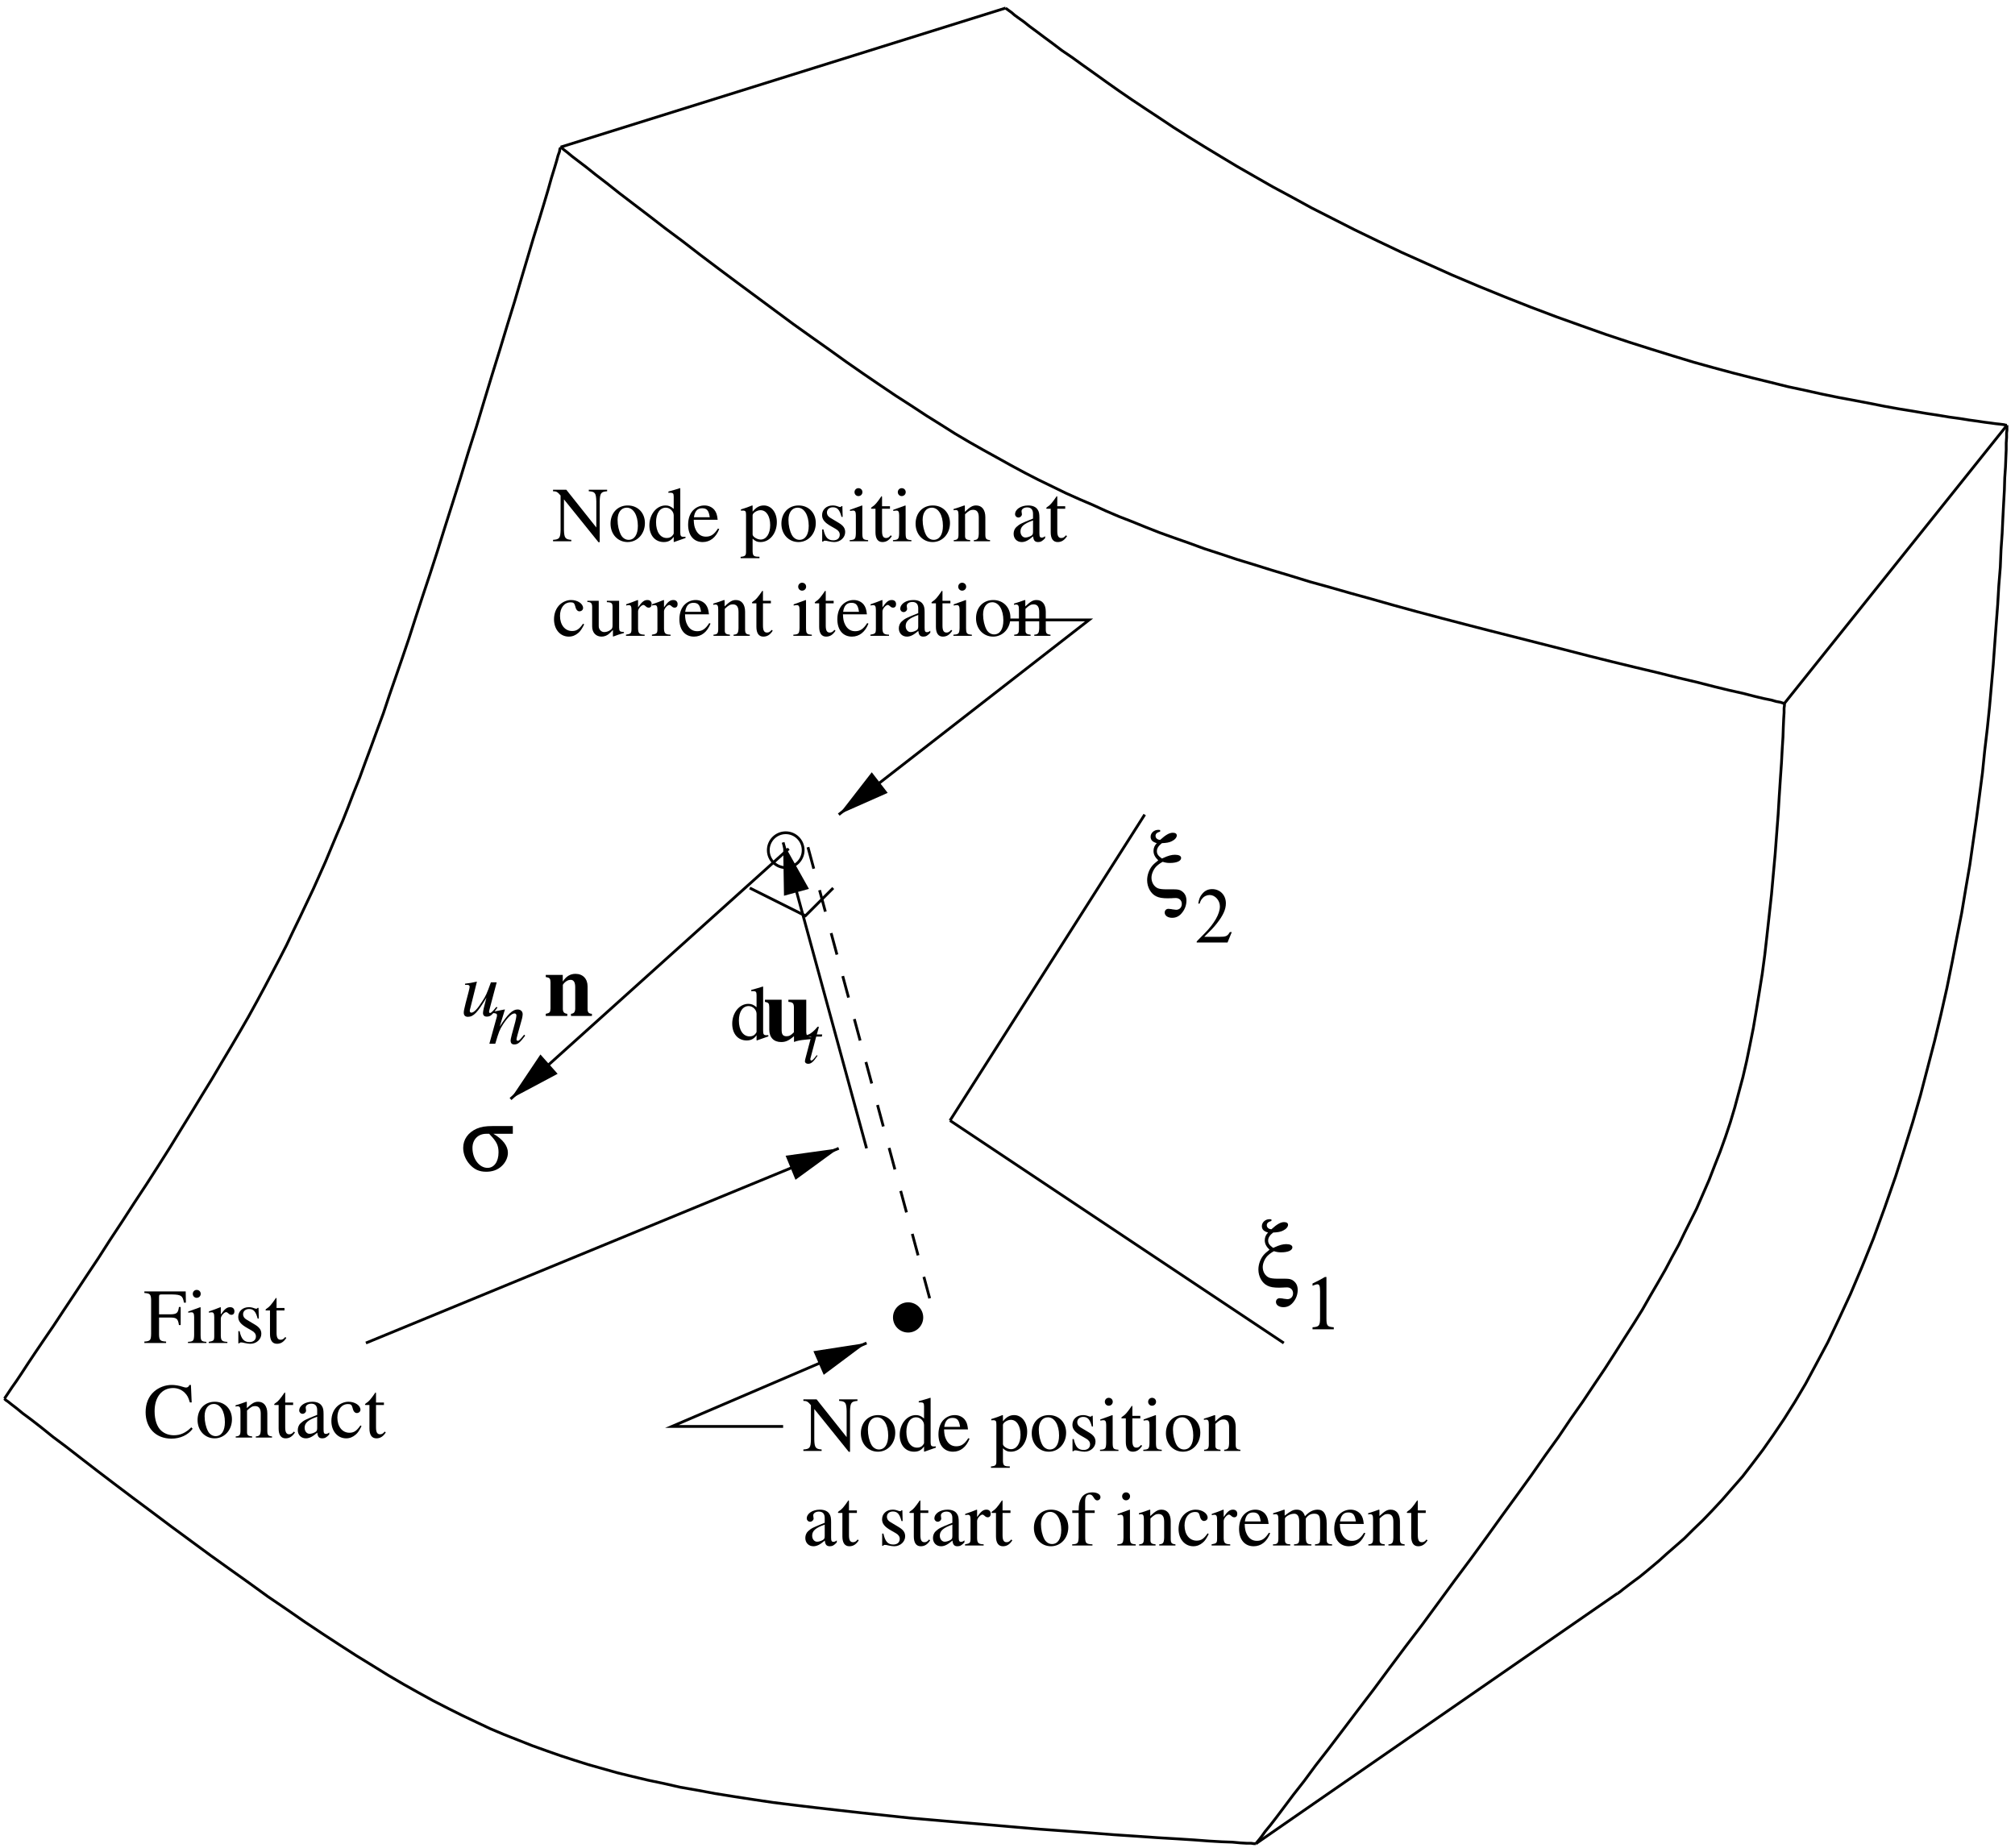 <?xml version="1.0" encoding="UTF-8" standalone="no"?>
<svg
   width="326pt"
   height="299pt"
   viewBox="0 0 326 299"
   version="1.2"
   id="svg436"
   sodipodi:docname="contact_coord.fig.svg"
   inkscape:version="1.2.2 (1:1.2.2+202212051552+b0a8486541)"
   xmlns:inkscape="http://www.inkscape.org/namespaces/inkscape"
   xmlns:sodipodi="http://sodipodi.sourceforge.net/DTD/sodipodi-0.dtd"
   xmlns:xlink="http://www.w3.org/1999/xlink"
   xmlns="http://www.w3.org/2000/svg"
   xmlns:svg="http://www.w3.org/2000/svg">
  <sodipodi:namedview
     id="namedview438"
     pagecolor="#ffffff"
     bordercolor="#000000"
     borderopacity="0.25"
     inkscape:showpageshadow="2"
     inkscape:pageopacity="0.0"
     inkscape:pagecheckerboard="0"
     inkscape:deskcolor="#d1d1d1"
     inkscape:document-units="pt"
     showgrid="false"
     inkscape:zoom="0.59197324"
     inkscape:cx="218.75989"
     inkscape:cy="200.17797"
     inkscape:window-width="1920"
     inkscape:window-height="1136"
     inkscape:window-x="0"
     inkscape:window-y="27"
     inkscape:window-maximized="1"
     inkscape:current-layer="svg436" />
  <defs
     id="defs133">
    <g
       id="g101">
      <symbol
         overflow="visible"
         id="glyph0-0">
        <path
           style="stroke:none;"
           d=""
           id="path2" />
      </symbol>
      <symbol
         overflow="visible"
         id="glyph0-1">
        <path
           style="stroke:none;"
           d="M 8.906 -8.344 L 5.938 -8.344 L 5.938 -8.094 C 6.953 -8.031 7.109 -7.828 7.156 -6.484 L 7.156 -2.234 L 2.297 -8.344 L 0.156 -8.344 L 0.156 -8.094 C 0.688 -8.094 0.875 -8 1.375 -7.406 L 1.375 -1.844 C 1.344 -0.516 1.188 -0.297 0.156 -0.234 L 0.156 0 L 3.109 0 L 3.109 -0.234 C 2.141 -0.297 1.953 -0.547 1.922 -1.844 L 1.922 -6.781 L 7.5 0.141 L 7.703 0.141 L 7.703 -6.484 C 7.75 -7.797 7.906 -8.016 8.906 -8.094 Z M 8.906 -8.344 "
           id="path5" />
      </symbol>
      <symbol
         overflow="visible"
         id="glyph0-2">
        <path
           style="stroke:none;"
           d="M 3.141 -5.797 C 1.5 -5.797 0.359 -4.578 0.359 -2.844 C 0.359 -1.141 1.531 0.125 3.125 0.125 C 4.703 0.125 5.922 -1.203 5.922 -2.953 C 5.922 -4.609 4.766 -5.797 3.141 -5.797 Z M 2.984 -5.438 C 4.047 -5.438 4.781 -4.234 4.781 -2.5 C 4.781 -1.078 4.219 -0.234 3.281 -0.234 C 2.781 -0.234 2.312 -0.531 2.047 -1.031 C 1.703 -1.688 1.5 -2.562 1.5 -3.469 C 1.5 -4.656 2.078 -5.438 2.984 -5.438 Z M 2.984 -5.438 "
           id="path8" />
      </symbol>
      <symbol
         overflow="visible"
         id="glyph0-3">
        <path
           style="stroke:none;"
           d="M 6.188 -0.734 C 6.016 -0.719 5.938 -0.719 5.891 -0.719 C 5.453 -0.719 5.344 -0.859 5.344 -1.438 L 5.344 -8.578 L 5.281 -8.594 C 4.688 -8.406 4.25 -8.266 3.422 -8.047 L 3.422 -7.844 C 3.531 -7.859 3.594 -7.859 3.703 -7.859 C 4.172 -7.859 4.281 -7.734 4.281 -7.219 L 4.281 -5.25 C 3.797 -5.656 3.469 -5.797 2.953 -5.797 C 1.516 -5.797 0.344 -4.375 0.344 -2.578 C 0.344 -0.969 1.266 0.125 2.672 0.125 C 3.375 0.125 3.859 -0.125 4.281 -0.719 L 4.281 0.094 L 4.328 0.125 L 6.188 -0.531 Z M 4.281 -1.281 C 4.281 -1.203 4.188 -1.047 4.062 -0.906 C 3.859 -0.656 3.531 -0.531 3.156 -0.531 C 2.109 -0.531 1.422 -1.531 1.422 -3.094 C 1.422 -4.516 2.047 -5.438 3 -5.438 C 3.672 -5.438 4.281 -4.844 4.281 -4.188 Z M 4.281 -1.281 "
           id="path11" />
      </symbol>
      <symbol
         overflow="visible"
         id="glyph0-4">
        <path
           style="stroke:none;"
           d="M 5.141 -2.062 C 4.531 -1.109 4 -0.75 3.188 -0.75 C 2.469 -0.75 1.922 -1.109 1.562 -1.828 C 1.328 -2.297 1.25 -2.703 1.219 -3.484 L 5.094 -3.484 C 5 -4.312 4.875 -4.672 4.562 -5.078 C 4.188 -5.531 3.609 -5.797 2.953 -5.797 C 2.312 -5.797 1.719 -5.562 1.25 -5.141 C 0.656 -4.625 0.312 -3.734 0.312 -2.688 C 0.312 -0.953 1.219 0.125 2.672 0.125 C 3.859 0.125 4.812 -0.609 5.344 -1.984 Z M 1.25 -3.891 C 1.391 -4.875 1.812 -5.344 2.578 -5.344 C 3.344 -5.344 3.656 -4.984 3.812 -3.891 Z M 1.25 -3.891 "
           id="path14" />
      </symbol>
      <symbol
         overflow="visible"
         id="glyph0-5">
        <path
           style="stroke:none;"
           d=""
           id="path17" />
      </symbol>
      <symbol
         overflow="visible"
         id="glyph0-6">
        <path
           style="stroke:none;"
           d="M 0.062 2.734 L 3.109 2.734 L 3.109 2.5 C 2.172 2.5 2.016 2.375 2 1.562 L 2 -0.422 C 2.453 0 2.75 0.125 3.281 0.125 C 4.766 0.125 5.922 -1.281 5.922 -3.109 C 5.922 -4.672 5.031 -5.797 3.812 -5.797 C 3.109 -5.797 2.562 -5.484 2 -4.797 L 2 -5.766 L 1.922 -5.797 C 1.25 -5.531 0.812 -5.359 0.109 -5.156 L 0.109 -4.953 C 0.234 -4.969 0.297 -4.969 0.422 -4.969 C 0.859 -4.969 0.938 -4.844 0.938 -4.25 L 0.938 1.656 C 0.938 2.312 0.812 2.438 0.062 2.516 Z M 2 -4.203 C 2 -4.578 2.703 -5.031 3.281 -5.031 C 4.219 -5.031 4.844 -4.078 4.844 -2.609 C 4.844 -1.219 4.219 -0.281 3.312 -0.281 C 2.719 -0.281 2 -0.734 2 -1.109 Z M 2 -4.203 "
           id="path20" />
      </symbol>
      <symbol
         overflow="visible"
         id="glyph0-7">
        <path
           style="stroke:none;"
           d="M 3.969 -3.953 L 3.922 -5.688 L 3.781 -5.688 C 3.719 -5.578 3.656 -5.547 3.578 -5.547 C 3.5 -5.547 3.375 -5.562 3.234 -5.625 C 2.953 -5.734 2.656 -5.797 2.359 -5.797 C 1.359 -5.797 0.641 -5.141 0.641 -4.234 C 0.641 -3.531 1.047 -3.016 2.109 -2.422 L 2.844 -2 C 3.281 -1.75 3.5 -1.453 3.5 -1.062 C 3.5 -0.5 3.094 -0.156 2.453 -0.156 C 1.594 -0.156 1.141 -0.625 0.859 -1.922 L 0.656 -1.922 L 0.656 0.047 L 0.812 0.047 C 0.906 -0.078 0.953 -0.094 1.109 -0.094 C 1.25 -0.094 1.391 -0.078 1.688 0 C 2.031 0.078 2.359 0.125 2.609 0.125 C 3.594 0.125 4.375 -0.609 4.375 -1.484 C 4.375 -2.109 4.078 -2.531 3.328 -2.984 L 1.969 -3.797 C 1.609 -4 1.422 -4.312 1.422 -4.641 C 1.422 -5.156 1.812 -5.5 2.391 -5.5 C 3.109 -5.5 3.484 -5.094 3.781 -3.953 Z M 3.969 -3.953 "
           id="path23" />
      </symbol>
      <symbol
         overflow="visible"
         id="glyph0-8">
        <path
           style="stroke:none;"
           d="M 0.203 0 L 3.188 0 L 3.188 -0.188 C 2.359 -0.25 2.266 -0.359 2.25 -1.281 L 2.25 -5.75 L 2.203 -5.797 L 0.25 -5.094 L 0.25 -4.906 L 0.359 -4.922 C 0.5 -4.953 0.656 -4.969 0.781 -4.969 C 1.078 -4.969 1.203 -4.766 1.203 -4.203 L 1.203 -1.281 C 1.172 -0.359 1.062 -0.234 0.203 -0.188 Z M 1.609 -8.594 C 1.266 -8.594 0.984 -8.312 0.984 -7.953 C 0.984 -7.594 1.266 -7.312 1.609 -7.312 C 1.984 -7.312 2.266 -7.594 2.266 -7.953 C 2.266 -8.328 1.984 -8.594 1.609 -8.594 Z M 1.609 -8.594 "
           id="path26" />
      </symbol>
      <symbol
         overflow="visible"
         id="glyph0-9">
        <path
           style="stroke:none;"
           d="M 3.219 -5.672 L 1.938 -5.672 L 1.938 -7.125 C 1.938 -7.25 1.922 -7.297 1.844 -7.297 C 1.125 -6.234 0.75 -5.812 0.375 -5.594 C 0.234 -5.5 0.156 -5.422 0.156 -5.359 C 0.156 -5.312 0.172 -5.297 0.219 -5.266 L 0.875 -5.266 L 0.875 -1.469 C 0.875 -0.422 1.266 0.125 2 0.125 C 2.625 0.125 3.094 -0.172 3.516 -0.828 L 3.344 -0.969 C 3.078 -0.641 2.875 -0.531 2.594 -0.531 C 2.125 -0.531 1.938 -0.875 1.938 -1.656 L 1.938 -5.266 L 3.219 -5.266 Z M 3.219 -5.672 "
           id="path29" />
      </symbol>
      <symbol
         overflow="visible"
         id="glyph0-10">
        <path
           style="stroke:none;"
           d="M 0.234 0 L 2.891 0 L 2.891 -0.188 C 2.266 -0.234 2.062 -0.391 2.062 -0.844 L 2.062 -4.375 C 2.672 -4.953 2.953 -5.094 3.359 -5.094 C 3.984 -5.094 4.281 -4.703 4.281 -3.875 L 4.281 -1.25 C 4.25 -0.422 4.109 -0.234 3.484 -0.188 L 3.484 0 L 6.109 0 L 6.109 -0.188 C 5.484 -0.25 5.359 -0.406 5.344 -1.016 L 5.344 -3.906 C 5.344 -5.094 4.781 -5.797 3.859 -5.797 C 3.281 -5.797 2.891 -5.578 2.031 -4.766 L 2.031 -5.766 L 1.938 -5.797 C 1.281 -5.547 0.859 -5.422 0.203 -5.219 L 0.203 -5.016 C 0.297 -5.047 0.406 -5.062 0.547 -5.062 C 0.891 -5.062 1 -4.875 1 -4.25 L 1 -1.141 C 1 -0.391 0.859 -0.234 0.234 -0.188 Z M 0.234 0 "
           id="path32" />
      </symbol>
      <symbol
         overflow="visible"
         id="glyph0-11">
        <path
           style="stroke:none;"
           d="M 5.562 -0.828 C 5.359 -0.656 5.203 -0.594 5.016 -0.594 C 4.719 -0.594 4.641 -0.766 4.641 -1.328 L 4.641 -3.781 C 4.641 -4.438 4.578 -4.797 4.375 -5.094 C 4.109 -5.547 3.562 -5.797 2.828 -5.797 C 1.641 -5.797 0.703 -5.172 0.703 -4.375 C 0.703 -4.094 0.938 -3.844 1.25 -3.844 C 1.547 -3.844 1.812 -4.094 1.812 -4.375 C 1.812 -4.422 1.797 -4.484 1.781 -4.578 C 1.766 -4.688 1.75 -4.781 1.75 -4.875 C 1.75 -5.219 2.156 -5.484 2.656 -5.484 C 3.281 -5.484 3.609 -5.125 3.609 -4.453 L 3.609 -3.672 C 1.688 -2.906 1.453 -2.797 0.922 -2.312 C 0.641 -2.062 0.469 -1.641 0.469 -1.219 C 0.469 -0.422 1.016 0.125 1.781 0.125 C 2.344 0.125 2.859 -0.141 3.625 -0.797 C 3.688 -0.125 3.922 0.125 4.438 0.125 C 4.859 0.125 5.125 -0.031 5.562 -0.5 Z M 3.609 -1.547 C 3.609 -1.172 3.547 -1.031 3.281 -0.875 C 2.969 -0.703 2.625 -0.609 2.375 -0.609 C 1.922 -0.609 1.578 -1.031 1.578 -1.578 L 1.578 -1.625 C 1.594 -2.375 2.141 -2.859 3.609 -3.375 Z M 3.609 -1.547 "
           id="path35" />
      </symbol>
      <symbol
         overflow="visible"
         id="glyph0-12">
        <path
           style="stroke:none;"
           d="M 5.016 -1.969 C 4.406 -1.078 3.953 -0.781 3.234 -0.781 C 2.078 -0.781 1.281 -1.781 1.281 -3.234 C 1.281 -4.547 1.984 -5.422 3 -5.422 C 3.453 -5.422 3.609 -5.297 3.734 -4.828 L 3.812 -4.547 C 3.922 -4.188 4.141 -3.969 4.422 -3.969 C 4.75 -3.969 5.016 -4.203 5.016 -4.5 C 5.016 -5.203 4.125 -5.797 3.078 -5.797 C 2.453 -5.797 1.812 -5.547 1.297 -5.094 C 0.672 -4.531 0.312 -3.672 0.312 -2.672 C 0.312 -1.047 1.312 0.125 2.703 0.125 C 3.281 0.125 3.781 -0.078 4.234 -0.469 C 4.578 -0.75 4.812 -1.109 5.188 -1.844 Z M 5.016 -1.969 "
           id="path38" />
      </symbol>
      <symbol
         overflow="visible"
         id="glyph0-13">
        <path
           style="stroke:none;"
           d="M 6.031 -0.625 L 5.969 -0.625 C 5.359 -0.656 5.266 -0.75 5.25 -1.344 L 5.25 -5.672 L 3.266 -5.672 L 3.266 -5.453 C 4.047 -5.422 4.188 -5.297 4.188 -4.656 L 4.188 -1.703 C 4.188 -1.344 4.125 -1.172 3.953 -1.031 C 3.609 -0.75 3.219 -0.609 2.844 -0.609 C 2.359 -0.609 1.953 -1.031 1.953 -1.562 L 1.953 -5.672 L 0.109 -5.672 L 0.109 -5.484 C 0.703 -5.469 0.875 -5.297 0.891 -4.688 L 0.891 -1.516 C 0.891 -0.516 1.5 0.125 2.422 0.125 C 2.891 0.125 3.375 -0.078 3.719 -0.422 L 4.25 -0.953 L 4.25 0.094 L 4.312 0.109 C 4.938 -0.141 5.391 -0.281 6.031 -0.453 Z M 6.031 -0.625 "
           id="path41" />
      </symbol>
      <symbol
         overflow="visible"
         id="glyph0-14">
        <path
           style="stroke:none;"
           d="M 0.062 0 L 3.078 0 L 3.078 -0.188 C 2.234 -0.219 2.047 -0.391 2.016 -1.141 L 2.016 -3.969 C 2.016 -4.375 2.547 -5 2.891 -5 C 2.969 -5 3.078 -4.938 3.219 -4.812 C 3.406 -4.625 3.562 -4.562 3.734 -4.562 C 4.031 -4.562 4.219 -4.766 4.219 -5.125 C 4.219 -5.547 3.953 -5.797 3.531 -5.797 C 3 -5.797 2.641 -5.516 2.016 -4.609 L 2.016 -5.766 L 1.953 -5.797 C 1.25 -5.516 0.797 -5.344 0.094 -5.109 L 0.094 -4.906 C 0.266 -4.953 0.375 -4.969 0.531 -4.969 C 0.844 -4.969 0.953 -4.766 0.953 -4.203 L 0.953 -1.062 C 0.938 -0.406 0.859 -0.328 0.062 -0.188 Z M 0.062 0 "
           id="path44" />
      </symbol>
      <symbol
         overflow="visible"
         id="glyph0-15">
        <path
           style="stroke:none;"
           d="M 3.891 -5.672 L 2.344 -5.672 L 2.344 -7.125 C 2.344 -7.875 2.578 -8.25 3.062 -8.25 C 3.344 -8.25 3.5 -8.125 3.734 -7.75 C 3.922 -7.438 4.078 -7.297 4.297 -7.297 C 4.594 -7.297 4.828 -7.531 4.828 -7.828 C 4.828 -8.281 4.266 -8.594 3.516 -8.594 C 2.719 -8.594 2.062 -8.266 1.734 -7.688 C 1.406 -7.125 1.312 -6.672 1.297 -5.672 L 0.266 -5.672 L 0.266 -5.266 L 1.297 -5.266 L 1.297 -1.312 C 1.266 -0.359 1.141 -0.234 0.25 -0.188 L 0.25 0 L 3.531 0 L 3.531 -0.188 C 2.5 -0.234 2.359 -0.359 2.359 -1.312 L 2.359 -5.266 L 3.891 -5.266 Z M 3.891 -5.672 "
           id="path47" />
      </symbol>
      <symbol
         overflow="visible"
         id="glyph0-16">
        <path
           style="stroke:none;"
           d="M 0.203 0 L 3 0 L 3 -0.188 C 2.359 -0.203 2.156 -0.344 2.141 -0.844 L 2.141 -4.391 C 2.141 -4.422 2.234 -4.547 2.328 -4.641 C 2.641 -4.922 3.188 -5.141 3.625 -5.141 C 4.188 -5.141 4.453 -4.703 4.453 -3.812 L 4.453 -1.078 C 4.438 -0.359 4.312 -0.234 3.609 -0.188 L 3.609 0 L 6.422 0 L 6.422 -0.188 C 5.719 -0.188 5.547 -0.391 5.516 -1.203 L 5.516 -4.375 C 5.891 -4.906 6.297 -5.141 6.891 -5.141 C 7.609 -5.141 7.828 -4.797 7.828 -3.75 L 7.828 -1.094 C 7.812 -0.359 7.734 -0.266 7 -0.188 L 7 0 L 9.766 0 L 9.766 -0.188 L 9.438 -0.219 C 9.031 -0.281 8.891 -0.469 8.891 -0.953 L 8.891 -3.547 C 8.891 -5.031 8.406 -5.797 7.438 -5.797 C 6.703 -5.797 6.062 -5.469 5.375 -4.734 C 5.156 -5.453 4.719 -5.797 4.047 -5.797 C 3.469 -5.797 3.141 -5.625 2.094 -4.828 L 2.094 -5.766 L 2 -5.797 C 1.328 -5.547 0.906 -5.422 0.234 -5.219 L 0.234 -5.016 C 0.391 -5.047 0.5 -5.062 0.641 -5.062 C 0.969 -5.062 1.078 -4.859 1.078 -4.25 L 1.078 -1.078 C 1.062 -0.359 0.891 -0.188 0.203 -0.188 Z M 0.203 0 "
           id="path50" />
      </symbol>
      <symbol
         overflow="visible"
         id="glyph0-17">
        <path
           style="stroke:none;"
           d="M 6.031 -2.906 L 6.031 -5.828 L 5.75 -5.828 C 5.609 -4.844 5.391 -4.656 4.359 -4.641 L 2.531 -4.641 L 2.531 -7.438 C 2.547 -7.812 2.578 -7.844 2.938 -7.859 L 4.641 -7.859 C 6.109 -7.828 6.359 -7.656 6.562 -6.531 L 6.875 -6.531 L 6.844 -8.344 L 0.156 -8.344 L 0.156 -8.094 C 1.078 -8.031 1.219 -7.875 1.25 -6.969 L 1.25 -1.516 C 1.234 -0.438 1.109 -0.297 0.156 -0.234 L 0.156 0 L 3.672 0 L 3.672 -0.234 C 2.719 -0.281 2.547 -0.453 2.531 -1.375 L 2.531 -4.125 L 4.359 -4.125 C 5.391 -4.109 5.594 -3.922 5.75 -2.906 Z M 6.031 -2.906 "
           id="path53" />
      </symbol>
      <symbol
         overflow="visible"
         id="glyph0-18">
        <path
           style="stroke:none;"
           d="M 7.812 -5.688 L 7.688 -8.516 L 7.438 -8.516 C 7.359 -8.25 7.156 -8.094 6.906 -8.094 C 6.781 -8.094 6.594 -8.141 6.406 -8.203 C 5.797 -8.406 5.156 -8.516 4.578 -8.516 C 3.531 -8.516 2.5 -8.125 1.719 -7.438 C 0.828 -6.656 0.359 -5.484 0.359 -4.109 C 0.359 -1.531 2.031 0.172 4.531 0.172 C 5.953 0.172 7.219 -0.406 7.969 -1.422 L 7.75 -1.656 C 6.828 -0.75 5.984 -0.375 4.938 -0.375 C 4.141 -0.375 3.438 -0.625 2.891 -1.109 C 2.203 -1.719 1.812 -2.859 1.812 -4.266 C 1.812 -6.547 2.984 -8.016 4.812 -8.016 C 5.531 -8.016 6.188 -7.75 6.688 -7.25 C 7.094 -6.844 7.281 -6.5 7.516 -5.688 Z M 7.812 -5.688 "
           id="path56" />
      </symbol>
      <symbol
         overflow="visible"
         id="glyph1-0">
        <path
           style="stroke:none;"
           d=""
           id="path59" />
      </symbol>
      <symbol
         overflow="visible"
         id="glyph1-1">
        <path
           style="stroke:none;"
           d="M 2.5 -11 L 2.5 -10.75 C 1.984 -10.609 1.75 -10.391 1.75 -10.062 C 1.75 -9.703 2.047 -9.422 2.5 -9.406 C 3.406 -10.234 4 -10.562 4.547 -10.562 C 4.953 -10.562 5.188 -10.406 5.188 -10.125 C 5.188 -9.797 4.891 -9.438 4.375 -9.188 C 3.984 -8.984 3.5 -8.906 2.781 -8.875 C 2.25 -8.469 1.969 -8.031 1.969 -7.594 C 1.969 -7.125 2.172 -6.828 2.781 -6.391 L 3 -6.484 C 3.781 -6.844 4.344 -7 4.891 -7 C 5.516 -7 5.891 -6.812 5.891 -6.484 C 5.891 -6 5.203 -5.672 4.062 -5.672 C 3.609 -5.672 3.312 -5.734 2.906 -5.859 C 2.422 -5.594 2.125 -5.359 1.828 -5.062 C 1.391 -4.578 1.094 -3.875 1.094 -3.281 C 1.094 -2.531 1.5 -1.844 2.125 -1.578 C 2.391 -1.469 2.859 -1.406 3.5 -1.406 L 4.734 -1.406 C 5.406 -1.406 5.719 -1.328 6.047 -1.078 C 6.531 -0.719 6.75 -0.234 6.75 0.422 C 6.75 1.078 6.531 1.75 6.109 2.297 C 5.641 2.922 5.109 3.203 4.438 3.203 C 3.75 3.203 3.234 2.859 3.234 2.359 C 3.234 2 3.484 1.75 3.844 1.75 C 3.969 1.75 4.141 1.781 4.312 1.797 L 4.438 1.828 C 4.766 1.875 5 1.906 5.078 1.906 C 5.625 1.906 6 1.516 6 0.953 C 6 0.391 5.594 0 5.031 0 L 4.531 0.016 L 4.375 0.031 L 4.219 0.031 C 4.078 0.047 3.906 0.047 3.75 0.047 C 2.859 0.047 2.312 -0.047 1.844 -0.281 C 0.984 -0.703 0.391 -1.75 0.391 -2.891 C 0.391 -3.719 0.703 -4.594 1.219 -5.219 C 1.453 -5.5 1.719 -5.719 2.188 -6.094 C 1.656 -6.609 1.422 -7.078 1.422 -7.625 C 1.422 -8.109 1.609 -8.531 1.953 -8.875 C 1.25 -9.078 0.953 -9.391 0.953 -9.922 C 0.953 -10.516 1.516 -11.031 2.156 -11.031 C 2.234 -11.031 2.344 -11.031 2.5 -11 Z M 2.5 -11 "
           id="path62" />
      </symbol>
      <symbol
         overflow="visible"
         id="glyph1-2">
        <path
           style="stroke:none;"
           d="M 8.469 -5.953 L 5.328 -5.953 C 6.859 -5.062 7.672 -3.984 7.672 -2.875 C 7.672 -2.109 7.297 -1.297 6.641 -0.703 C 5.984 -0.094 5.141 0.188 4.156 0.188 C 3.031 0.188 2.203 -0.188 1.453 -1.047 C 0.797 -1.797 0.438 -2.734 0.438 -3.672 C 0.438 -5.031 1.219 -6.156 2.625 -6.781 C 3.281 -7.078 4.062 -7.203 5.203 -7.203 L 8.469 -7.203 Z M 4.641 -5.953 L 4.188 -5.953 C 2.844 -5.953 1.938 -5.031 1.938 -3.656 C 1.938 -1.891 3.047 -0.438 4.375 -0.438 C 5.438 -0.438 6.156 -1.438 6.156 -2.938 C 6.156 -4.062 5.844 -4.688 4.797 -5.781 Z M 4.641 -5.953 "
           id="path65" />
      </symbol>
      <symbol
         overflow="visible"
         id="glyph2-0">
        <path
           style="stroke:none;"
           d=""
           id="path68" />
      </symbol>
      <symbol
         overflow="visible"
         id="glyph2-1">
        <path
           style="stroke:none;"
           d="M 0.312 0 L 0.312 -0.172 C 0.484 -0.344 0.578 -0.453 0.609 -0.484 L 1.562 -1.453 C 3.156 -3.062 4.062 -4.641 4.062 -5.844 C 4.062 -6.828 3.281 -7.688 2.406 -7.688 C 1.953 -7.688 1.5 -7.484 1.203 -7.109 C 1.016 -6.906 0.922 -6.719 0.781 -6.297 L 0.562 -6.297 C 0.688 -7.062 0.844 -7.453 1.203 -7.875 C 1.625 -8.391 2.156 -8.641 2.812 -8.641 C 4.094 -8.641 5.031 -7.672 5.031 -6.344 C 5.031 -5.344 4.578 -4.375 3.562 -3.078 C 3.062 -2.438 2.562 -1.922 1.531 -0.922 L 3.953 -0.922 C 5.047 -0.922 5.281 -1.016 5.672 -1.688 L 5.984 -1.688 L 5.297 0 Z M 0.312 0 "
           id="path71" />
      </symbol>
      <symbol
         overflow="visible"
         id="glyph2-2">
        <path
           style="stroke:none;"
           d="M 4.906 -0.328 L 4.906 0 L 1.469 0 L 1.469 -0.328 C 2.516 -0.391 2.688 -0.578 2.688 -1.781 L 2.688 -6.094 L 2.672 -6.578 C 2.656 -7.062 2.531 -7.281 2.25 -7.281 C 2.109 -7.281 1.859 -7.203 1.469 -7.047 L 1.469 -7.406 C 2.547 -7.938 2.984 -8.156 3.484 -8.469 L 3.719 -8.469 L 3.719 -1.781 C 3.719 -0.562 3.859 -0.406 4.906 -0.328 Z M 4.906 -0.328 "
           id="path74" />
      </symbol>
      <symbol
         overflow="visible"
         id="glyph3-0">
        <path
           style="stroke:none;"
           d=""
           id="path77" />
      </symbol>
      <symbol
         overflow="visible"
         id="glyph3-1">
        <path
           style="stroke:none;"
           d="M 7.766 -0.344 C 7.234 -0.375 7.047 -0.594 7.062 -1.172 L 7.062 -4.781 C 7.062 -6.016 6.297 -6.812 5.109 -6.812 C 4.25 -6.812 3.594 -6.406 3.047 -5.562 L 3.047 -6.641 L 0.297 -6.641 L 0.297 -6.297 C 0.938 -6.188 1.047 -6.062 1.062 -5.453 L 1.062 -1.203 C 1.047 -0.594 0.938 -0.469 0.297 -0.344 L 0.297 0 L 3.781 0 L 3.781 -0.344 C 3.25 -0.406 3.062 -0.641 3.062 -1.172 L 3.062 -5.016 C 3.062 -5.062 3.172 -5.219 3.312 -5.359 C 3.625 -5.672 3.969 -5.844 4.312 -5.844 C 4.812 -5.844 5.062 -5.453 5.062 -4.656 L 5.062 -1.172 C 5.047 -0.625 4.859 -0.391 4.375 -0.344 L 4.375 0 L 7.766 0 Z M 7.766 -0.344 "
           id="path80" />
      </symbol>
      <symbol
         overflow="visible"
         id="glyph3-2">
        <path
           style="stroke:none;"
           d="M 7.734 -0.625 C 7.109 -0.641 6.938 -0.828 6.922 -1.453 L 6.922 -6.641 L 4.031 -6.641 L 4.031 -6.297 C 4.734 -6.25 4.906 -6.078 4.922 -5.453 L 4.922 -1.375 C 4.453 -0.891 4.156 -0.734 3.75 -0.734 C 3.156 -0.734 2.938 -1.016 2.938 -1.75 L 2.938 -6.641 L 0.234 -6.641 L 0.234 -6.297 C 0.828 -6.188 0.922 -6.047 0.938 -5.453 L 0.938 -1.812 C 0.938 -0.547 1.656 0.203 2.859 0.203 C 3.594 0.203 4.109 -0.031 4.938 -0.75 L 4.938 0.188 C 5.562 -0.031 5.906 -0.094 6.844 -0.188 L 7.734 -0.281 Z M 7.734 -0.625 "
           id="path83" />
      </symbol>
      <symbol
         overflow="visible"
         id="glyph4-0">
        <path
           style="stroke:none;"
           d=""
           id="path86" />
      </symbol>
      <symbol
         overflow="visible"
         id="glyph4-1">
        <path
           style="stroke:none;"
           d="M 5.812 -1.469 C 5.141 -0.641 4.969 -0.484 4.766 -0.484 C 4.672 -0.484 4.625 -0.547 4.625 -0.688 C 4.625 -0.766 4.625 -0.766 4.859 -1.672 L 5.859 -5.438 L 4.922 -5.438 C 4.25 -3.578 4.109 -3.266 3.531 -2.375 C 2.781 -1.172 2.172 -0.531 1.766 -0.531 C 1.594 -0.531 1.5 -0.656 1.5 -0.844 C 1.5 -0.875 1.5 -0.922 1.516 -0.953 L 2.656 -5.531 L 2.625 -5.547 C 1.891 -5.375 1.422 -5.297 0.734 -5.219 L 0.734 -5.031 C 1.234 -5.031 1.234 -5.031 1.359 -4.969 C 1.422 -4.938 1.484 -4.828 1.484 -4.734 C 1.484 -4.625 1.422 -4.312 1.312 -3.891 L 0.844 -2.109 C 0.609 -1.172 0.531 -0.781 0.531 -0.547 C 0.531 -0.094 0.75 0.141 1.203 0.141 C 2.094 0.141 2.766 -0.547 4.203 -2.969 C 3.828 -1.609 3.641 -0.766 3.641 -0.484 C 3.641 -0.094 3.859 0.109 4.25 0.109 C 4.844 0.109 5.109 -0.125 5.984 -1.359 Z M 5.812 -1.469 "
           id="path89" />
      </symbol>
      <symbol
         overflow="visible"
         id="glyph4-2">
        <path
           style="stroke:none;"
           d="M 5.797 -1.469 C 5.109 -0.609 4.969 -0.484 4.766 -0.484 C 4.641 -0.484 4.562 -0.562 4.562 -0.688 C 4.562 -0.781 4.609 -1.016 4.734 -1.469 L 5.453 -4.062 C 5.516 -4.328 5.562 -4.609 5.562 -4.781 C 5.562 -5.25 5.219 -5.547 4.734 -5.547 C 3.922 -5.547 3.141 -4.781 1.844 -2.781 L 2.688 -5.531 L 2.641 -5.547 C 1.984 -5.422 1.703 -5.359 0.609 -5.156 L 0.609 -4.969 C 1.25 -4.953 1.406 -4.875 1.406 -4.625 C 1.406 -4.547 1.391 -4.469 1.391 -4.406 L 0.172 0 L 1.125 0 C 1.719 -1.984 1.828 -2.266 2.375 -3.125 C 3.141 -4.281 3.781 -4.906 4.25 -4.906 C 4.438 -4.906 4.547 -4.766 4.547 -4.547 C 4.547 -4.391 4.469 -3.984 4.375 -3.594 L 3.812 -1.516 C 3.656 -0.859 3.609 -0.688 3.609 -0.562 C 3.609 -0.094 3.797 0.109 4.203 0.109 C 4.766 0.109 5.094 -0.141 5.969 -1.312 Z M 5.797 -1.469 "
           id="path92" />
      </symbol>
      <symbol
         overflow="visible"
         id="glyph5-0">
        <path
           style="stroke:none;"
           d=""
           id="path95" />
      </symbol>
      <symbol
         overflow="visible"
         id="glyph5-1">
        <path
           style="stroke:none;"
           d="M 3.203 -4.625 L 2.328 -4.625 L 2.641 -5.734 C 2.641 -5.75 2.641 -5.781 2.641 -5.797 C 2.641 -5.859 2.625 -5.891 2.562 -5.891 C 2.5 -5.891 2.469 -5.891 2.391 -5.797 C 1.969 -5.266 1.312 -4.703 0.953 -4.609 C 0.688 -4.531 0.609 -4.453 0.609 -4.344 C 0.609 -4.328 0.609 -4.312 0.625 -4.281 L 1.422 -4.281 L 0.641 -1.312 C 0.625 -1.203 0.609 -1.172 0.578 -1.078 C 0.469 -0.719 0.406 -0.391 0.406 -0.281 C 0.406 -0.047 0.625 0.125 0.922 0.125 C 1.422 0.125 1.766 -0.188 2.453 -1.188 L 2.312 -1.266 C 1.781 -0.578 1.609 -0.406 1.438 -0.406 C 1.344 -0.406 1.281 -0.484 1.281 -0.625 C 1.281 -0.641 1.281 -0.641 1.281 -0.688 L 2.234 -4.281 L 3.141 -4.281 Z M 3.203 -4.625 "
           id="path98" />
      </symbol>
    </g>
    <clipPath
       id="clip1">
      <path
         d="M 120 129 L 147 129 L 147 193 L 120 193 Z M 120 129 "
         id="path103" />
    </clipPath>
    <clipPath
       id="clip2">
      <path
         d="M 0 0 L 0 299 L 326 299 L 326 0 Z M 128.141 134.922 L 124.719 135.879 L 127.059 144.641 L 126.941 137.262 L 130.539 143.68 Z M 128.141 134.922 "
         id="path106" />
    </clipPath>
    <clipPath
       id="clip3">
      <path
         d="M 76 130 L 134 130 L 134 185 L 76 185 Z M 76 130 "
         id="path109" />
    </clipPath>
    <clipPath
       id="clip4">
      <path
         d="M 0 0 L 0 299 L 326 299 L 326 0 Z M 80.68 177.039 L 83.078 179.738 L 89.859 173.68 L 83.32 177.16 L 87.461 170.98 Z M 80.68 177.039 "
         id="path112" />
    </clipPath>
    <clipPath
       id="clip5">
      <path
         d="M 129 93 L 183 93 L 183 139 L 129 139 Z M 129 93 "
         id="path115" />
    </clipPath>
    <clipPath
       id="clip6">
      <path
         d="M 0 0 L 0 299 L 326 299 L 326 0 Z M 133.84 130.898 L 136.059 133.719 L 143.262 128.199 L 136.48 131.199 L 141.039 125.32 Z M 133.84 130.898 "
         id="path118" />
    </clipPath>
    <clipPath
       id="clip7">
      <path
         d="M 102 210 L 147 210 L 147 238 L 102 238 Z M 102 210 "
         id="path121" />
    </clipPath>
    <clipPath
       id="clip8">
      <path
         d="M 0 0 L 0 299 L 326 299 L 326 0 Z M 141.699 218.559 L 140.262 215.262 L 131.922 218.801 L 139.301 217.66 L 133.359 222.098 Z M 141.699 218.559 "
         id="path124" />
    </clipPath>
    <clipPath
       id="clip9">
      <path
         d="M 52 179 L 143 179 L 143 224 L 52 224 Z M 52 179 "
         id="path127" />
    </clipPath>
    <clipPath
       id="clip10">
      <path
         d="M 0 0 L 0 299 L 326 299 L 326 0 Z M 137.199 187.121 L 135.82 183.762 L 127.422 187.18 L 134.801 186.16 L 128.801 190.539 Z M 137.199 187.121 "
         id="path130" />
    </clipPath>
  </defs>
  <g
     id="surface3502">
    <g
       style="fill:rgb(0%,0%,0%);fill-opacity:1;"
       id="g169">
      <use
         xlink:href="#glyph0-1"
         x="89.32"
         y="87.58"
         id="use135" />
      <use
         xlink:href="#glyph0-2"
         x="98.417"
         y="87.58"
         id="use137" />
      <use
         xlink:href="#glyph0-3"
         x="104.717"
         y="87.58"
         id="use139" />
      <use
         xlink:href="#glyph0-4"
         x="111.017"
         y="87.58"
         id="use141" />
      <use
         xlink:href="#glyph0-5"
         x="116.612"
         y="87.58"
         id="use143" />
      <use
         xlink:href="#glyph0-6"
         x="119.761"
         y="87.58"
         id="use145" />
      <use
         xlink:href="#glyph0-2"
         x="126.061"
         y="87.58"
         id="use147" />
      <use
         xlink:href="#glyph0-7"
         x="132.362"
         y="87.58"
         id="use149" />
      <use
         xlink:href="#glyph0-8"
         x="137.263"
         y="87.58"
         id="use151" />
      <use
         xlink:href="#glyph0-9"
         x="140.766"
         y="87.58"
         id="use153" />
      <use
         xlink:href="#glyph0-8"
         x="144.268"
         y="87.58"
         id="use155" />
      <use
         xlink:href="#glyph0-2"
         x="147.771"
         y="87.58"
         id="use157" />
      <use
         xlink:href="#glyph0-10"
         x="154.071"
         y="87.58"
         id="use159" />
      <use
         xlink:href="#glyph0-5"
         x="160.371"
         y="87.58"
         id="use161" />
      <use
         xlink:href="#glyph0-11"
         x="163.521"
         y="87.58"
         id="use163" />
      <use
         xlink:href="#glyph0-9"
         x="169.116"
         y="87.58"
         id="use165" />
      <use
         xlink:href="#glyph0-5"
         x="172.619"
         y="87.58"
         id="use167" />
    </g>
    <g
       style="fill:rgb(0%,0%,0%);fill-opacity:1;"
       id="g205">
      <use
         xlink:href="#glyph0-12"
         x="89.32"
         y="102.88"
         id="use171" />
      <use
         xlink:href="#glyph0-13"
         x="94.914"
         y="102.88"
         id="use173" />
      <use
         xlink:href="#glyph0-14"
         x="101.214"
         y="102.88"
         id="use175" />
      <use
         xlink:href="#glyph0-14"
         x="105.41"
         y="102.88"
         id="use177" />
      <use
         xlink:href="#glyph0-4"
         x="109.606"
         y="102.88"
         id="use179" />
      <use
         xlink:href="#glyph0-10"
         x="115.2"
         y="102.88"
         id="use181" />
      <use
         xlink:href="#glyph0-9"
         x="121.5"
         y="102.88"
         id="use183" />
      <use
         xlink:href="#glyph0-5"
         x="125.003"
         y="102.88"
         id="use185" />
      <use
         xlink:href="#glyph0-8"
         x="128.153"
         y="102.88"
         id="use187" />
      <use
         xlink:href="#glyph0-9"
         x="131.656"
         y="102.88"
         id="use189" />
      <use
         xlink:href="#glyph0-4"
         x="135.159"
         y="102.88"
         id="use191" />
      <use
         xlink:href="#glyph0-14"
         x="140.753"
         y="102.88"
         id="use193" />
      <use
         xlink:href="#glyph0-11"
         x="144.949"
         y="102.88"
         id="use195" />
      <use
         xlink:href="#glyph0-9"
         x="150.543"
         y="102.88"
         id="use197" />
      <use
         xlink:href="#glyph0-8"
         x="154.046"
         y="102.88"
         id="use199" />
      <use
         xlink:href="#glyph0-2"
         x="157.549"
         y="102.88"
         id="use201" />
      <use
         xlink:href="#glyph0-10"
         x="163.849"
         y="102.88"
         id="use203" />
    </g>
    <path
       style="fill:none;stroke-width:4.5;stroke-linecap:butt;stroke-linejoin:miter;stroke:rgb(0%,0%,0%);stroke-opacity:1;stroke-miterlimit:10;"
       d="M 1536.992 1176.992 L 1851.992 1671.992 "
       transform="matrix(0.1,0,0,-0.1,0,299)"
       id="path207" />
    <path
       style="fill:none;stroke-width:4.5;stroke-linecap:butt;stroke-linejoin:miter;stroke:rgb(0%,0%,0%);stroke-opacity:1;stroke-miterlimit:10;"
       d="M 1536.992 1176.992 L 2076.992 816.992 "
       transform="matrix(0.1,0,0,-0.1,0,299)"
       id="path209" />
    <g
       style="fill:rgb(0%,0%,0%);fill-opacity:1;"
       id="g213">
      <use
         xlink:href="#glyph1-1"
         x="203.2"
         y="208.3"
         id="use211" />
    </g>
    <g
       style="fill:rgb(0%,0%,0%);fill-opacity:1;"
       id="g217">
      <use
         xlink:href="#glyph1-1"
         x="185.2"
         y="145.3"
         id="use215" />
    </g>
    <g
       style="fill:rgb(0%,0%,0%);fill-opacity:1;"
       id="g221">
      <use
         xlink:href="#glyph2-1"
         x="193.3"
         y="152.5"
         id="use219" />
    </g>
    <g
       style="fill:rgb(0%,0%,0%);fill-opacity:1;"
       id="g225">
      <use
         xlink:href="#glyph2-2"
         x="210.88"
         y="215.08"
         id="use223" />
    </g>
    <g
       style="fill:rgb(0%,0%,0%);fill-opacity:1;"
       id="g229">
      <use
         xlink:href="#glyph3-1"
         x="88"
         y="164.38"
         id="use227" />
    </g>
    <g
       style="fill:rgb(0%,0%,0%);fill-opacity:1;"
       id="g233">
      <use
         xlink:href="#glyph4-1"
         x="74.5"
         y="164.38"
         id="use231" />
    </g>
    <g
       style="fill:rgb(0%,0%,0%);fill-opacity:1;"
       id="g237">
      <use
         xlink:href="#glyph4-2"
         x="79"
         y="168.88"
         id="use235" />
    </g>
    <g
       style="fill:rgb(0%,0%,0%);fill-opacity:1;"
       id="g241">
      <use
         xlink:href="#glyph3-2"
         x="123.52"
         y="168.4"
         id="use239" />
    </g>
    <g
       style="fill:rgb(0%,0%,0%);fill-opacity:1;"
       id="g245">
      <use
         xlink:href="#glyph5-1"
         x="129.82"
         y="172"
         id="use243" />
    </g>
    <path
       style="fill:none;stroke-width:4.5;stroke-linecap:butt;stroke-linejoin:miter;stroke:rgb(0%,0%,0%);stroke-opacity:1;stroke-miterlimit:10;"
       d="M 1299.414 1614.414 C 1299.414 1598.828 1286.758 1586.211 1271.211 1586.211 C 1255.625 1586.211 1243.008 1598.828 1243.008 1614.414 C 1243.008 1629.961 1255.625 1642.617 1271.211 1642.617 C 1286.758 1642.617 1299.414 1629.961 1299.414 1614.414 Z M 1299.414 1614.414 "
       transform="matrix(0.1,0,0,-0.1,0,299)"
       id="path247" />
    <path
       style=" stroke:none;fill-rule:evenodd;fill:rgb(0%,0%,0%);fill-opacity:1;"
       d="M 149.141 213.16 C 149.141 214.387 148.145 215.379 146.922 215.379 C 145.695 215.379 144.699 214.387 144.699 213.16 C 144.699 211.934 145.695 210.941 146.922 210.941 C 148.145 210.941 149.141 211.934 149.141 213.16 "
       id="path249" />
    <path
       style="fill:none;stroke-width:4.5;stroke-linecap:butt;stroke-linejoin:miter;stroke:rgb(0%,0%,0%);stroke-opacity:1;stroke-miterlimit:10;"
       d="M 1491.406 858.398 C 1491.406 846.133 1481.445 836.211 1469.219 836.211 C 1456.953 836.211 1446.992 846.133 1446.992 858.398 C 1446.992 870.664 1456.953 880.586 1469.219 880.586 C 1481.445 880.586 1491.406 870.664 1491.406 858.398 Z M 1491.406 858.398 "
       transform="matrix(0.1,0,0,-0.1,0,299)"
       id="path251" />
    <g
       clip-path="url(#clip1)"
       clip-rule="nonzero"
       id="g257">
      <g
         clip-path="url(#clip2)"
         clip-rule="evenodd"
         id="g255">
        <path
           style="fill:none;stroke-width:4.5;stroke-linecap:butt;stroke-linejoin:miter;stroke:rgb(0%,0%,0%);stroke-opacity:1;stroke-miterlimit:10;"
           d="M 1401.992 1131.992 L 1266.992 1626.992 "
           transform="matrix(0.1,0,0,-0.1,0,299)"
           id="path253" />
      </g>
    </g>
    <path
       style=" stroke:none;fill-rule:evenodd;fill:rgb(0%,0%,0%);fill-opacity:1;"
       d="M 130.539 143.68 L 126.941 137.262 L 127.059 144.641 L 130.539 143.68 "
       id="path259" />
    <path
       style="fill:none;stroke-width:4.5;stroke-linecap:butt;stroke-linejoin:miter;stroke:rgb(0%,0%,0%);stroke-opacity:1;stroke-miterlimit:10;"
       d="M 1305.391 1553.203 L 1269.414 1617.383 L 1270.586 1543.594 Z M 1305.391 1553.203 "
       transform="matrix(0.1,0,0,-0.1,0,299)"
       id="path261" />
    <g
       clip-path="url(#clip3)"
       clip-rule="nonzero"
       id="g267">
      <g
         clip-path="url(#clip4)"
         clip-rule="evenodd"
         id="g265">
        <path
           style="fill:none;stroke-width:4.5;stroke-linecap:butt;stroke-linejoin:miter;stroke:rgb(0%,0%,0%);stroke-opacity:1;stroke-miterlimit:10;"
           d="M 1276.016 1616.797 L 825.977 1211.797 "
           transform="matrix(0.1,0,0,-0.1,0,299)"
           id="path263" />
      </g>
    </g>
    <path
       style=" stroke:none;fill-rule:evenodd;fill:rgb(0%,0%,0%);fill-opacity:1;"
       d="M 87.461 170.98 L 83.32 177.16 L 89.859 173.68 L 87.461 170.98 "
       id="path269" />
    <path
       style="fill:none;stroke-width:4.5;stroke-linecap:butt;stroke-linejoin:miter;stroke:rgb(0%,0%,0%);stroke-opacity:1;stroke-miterlimit:10;"
       d="M 874.609 1280.195 L 833.203 1218.398 L 898.594 1253.203 Z M 874.609 1280.195 "
       transform="matrix(0.1,0,0,-0.1,0,299)"
       id="path271" />
    <path
       style="fill:none;stroke-width:4.5;stroke-linecap:butt;stroke-linejoin:miter;stroke:rgb(0%,0%,0%);stroke-opacity:1;stroke-miterlimit:10;"
       d="M 1213.008 1553.203 L 1303.008 1508.203 L 1348.008 1553.203 "
       transform="matrix(0.1,0,0,-0.1,0,299)"
       id="path273" />
    <path
       style="fill:none;stroke-width:4.5;stroke-linecap:butt;stroke-linejoin:miter;stroke:rgb(0%,0%,0%);stroke-opacity:1;stroke-dasharray:36;stroke-miterlimit:10;"
       d="M 1307.188 1619.219 L 1510 867.383 "
       transform="matrix(0.1,0,0,-0.1,0,299)"
       id="path275" />
    <g
       style="fill:rgb(0%,0%,0%);fill-opacity:1;"
       id="g279">
      <use
         xlink:href="#glyph1-2"
         x="74.5"
         y="189.4"
         id="use277" />
    </g>
    <g
       style="fill:rgb(0%,0%,0%);fill-opacity:1;"
       id="g283">
      <use
         xlink:href="#glyph0-3"
         x="118.12"
         y="168.22"
         id="use281" />
    </g>
    <g
       clip-path="url(#clip5)"
       clip-rule="nonzero"
       id="g289">
      <g
         clip-path="url(#clip6)"
         clip-rule="evenodd"
         id="g287">
        <path
           style="fill:none;stroke-width:4.5;stroke-linecap:butt;stroke-linejoin:miter;stroke:rgb(0%,0%,0%);stroke-opacity:1;stroke-miterlimit:10;"
           d="M 1626.992 1986.992 L 1761.992 1986.992 L 1356.992 1671.992 "
           transform="matrix(0.1,0,0,-0.1,0,299)"
           id="path285" />
      </g>
    </g>
    <path
       style=" stroke:none;fill-rule:evenodd;fill:rgb(0%,0%,0%);fill-opacity:1;"
       d="M 141.039 125.32 L 136.48 131.199 L 143.262 128.199 L 141.039 125.32 "
       id="path291" />
    <path
       style="fill:none;stroke-width:4.5;stroke-linecap:butt;stroke-linejoin:miter;stroke:rgb(0%,0%,0%);stroke-opacity:1;stroke-miterlimit:10;"
       d="M 1410.391 1736.797 L 1364.805 1678.008 L 1432.617 1708.008 Z M 1410.391 1736.797 "
       transform="matrix(0.1,0,0,-0.1,0,299)"
       id="path293" />
    <g
       clip-path="url(#clip7)"
       clip-rule="nonzero"
       id="g299">
      <g
         clip-path="url(#clip8)"
         clip-rule="evenodd"
         id="g297">
        <path
           style="fill:none;stroke-width:4.5;stroke-linecap:butt;stroke-linejoin:miter;stroke:rgb(0%,0%,0%);stroke-opacity:1;stroke-miterlimit:10;"
           d="M 1266.992 681.992 L 1086.992 681.992 L 1401.992 816.992 "
           transform="matrix(0.1,0,0,-0.1,0,299)"
           id="path295" />
      </g>
    </g>
    <path
       style=" stroke:none;fill-rule:evenodd;fill:rgb(0%,0%,0%);fill-opacity:1;"
       d="M 133.359 222.098 L 139.301 217.66 L 131.922 218.801 L 133.359 222.098 "
       id="path301" />
    <path
       style="fill:none;stroke-width:4.5;stroke-linecap:butt;stroke-linejoin:miter;stroke:rgb(0%,0%,0%);stroke-opacity:1;stroke-miterlimit:10;"
       d="M 1333.594 769.023 L 1393.008 813.398 L 1319.219 801.992 Z M 1333.594 769.023 "
       transform="matrix(0.1,0,0,-0.1,0,299)"
       id="path303" />
    <g
       clip-path="url(#clip9)"
       clip-rule="nonzero"
       id="g309">
      <g
         clip-path="url(#clip10)"
         clip-rule="evenodd"
         id="g307">
        <path
           style="fill:none;stroke-width:4.5;stroke-linecap:butt;stroke-linejoin:miter;stroke:rgb(0%,0%,0%);stroke-opacity:1;stroke-miterlimit:10;"
           d="M 591.992 816.992 L 1356.992 1131.992 "
           transform="matrix(0.1,0,0,-0.1,0,299)"
           id="path305" />
      </g>
    </g>
    <path
       style=" stroke:none;fill-rule:evenodd;fill:rgb(0%,0%,0%);fill-opacity:1;"
       d="M 128.801 190.539 L 134.801 186.16 L 127.422 187.18 L 128.801 190.539 "
       id="path311" />
    <path
       style="fill:none;stroke-width:4.5;stroke-linecap:butt;stroke-linejoin:miter;stroke:rgb(0%,0%,0%);stroke-opacity:1;stroke-miterlimit:10;"
       d="M 1288.008 1084.609 L 1348.008 1128.398 L 1274.219 1118.203 Z M 1288.008 1084.609 "
       transform="matrix(0.1,0,0,-0.1,0,299)"
       id="path313" />
    <path
       style="fill:none;stroke-width:4.5;stroke-linecap:butt;stroke-linejoin:bevel;stroke:rgb(0%,0%,0%);stroke-opacity:1;stroke-miterlimit:10;"
       d="M 906.992 2751.992 L 907.617 2751.406 L 909.414 2750.195 L 913.008 2747.188 L 918.398 2743.008 L 925.586 2736.992 L 935.781 2729.219 L 948.398 2719.609 L 963.398 2707.617 L 981.406 2693.789 L 1001.797 2677.617 L 1024.609 2660.195 L 1049.805 2641.016 L 1076.211 2620.586 L 1104.414 2599.609 L 1133.203 2577.383 L 1162.617 2555.195 L 1193.203 2532.383 L 1253.203 2488.008 L 1283.203 2465.781 L 1312.617 2444.805 L 1341.406 2424.414 L 1368.984 2404.609 L 1396.602 2385.391 L 1423.008 2367.383 L 1448.789 2350 L 1473.984 2333.789 L 1498.594 2317.617 L 1522.617 2302.617 L 1545.391 2288.203 L 1568.789 2274.414 L 1591.016 2261.797 L 1613.789 2249.219 L 1635.391 2237.188 L 1657.617 2225.195 L 1679.805 2213.789 L 1701.992 2203.008 L 1724.219 2192.188 L 1746.992 2181.992 L 1768.008 2173.008 L 1788.984 2163.398 L 1810 2154.414 L 1831.602 2146.016 L 1853.789 2136.992 L 1876.602 2128.008 L 1900 2119.609 L 1923.984 2111.211 L 1948.594 2102.188 L 1974.414 2093.789 L 2001.406 2084.805 L 2028.984 2076.406 L 2057.812 2067.383 L 2087.812 2058.398 L 2118.984 2048.789 L 2151.406 2039.805 L 2185 2030.195 L 2219.805 2020.586 L 2255.781 2010.391 L 2293.008 2000.195 L 2331.406 1990 L 2370.391 1979.805 L 2410 1969.609 L 2490.391 1949.219 L 2530.586 1938.984 L 2570.195 1928.789 L 2608.594 1919.219 L 2645.781 1910.195 L 2681.211 1901.797 L 2714.805 1893.398 L 2745.391 1886.211 L 2773.594 1878.984 L 2798.203 1873.008 L 2819.805 1868.203 L 2838.398 1863.398 L 2853.398 1859.805 L 2865.391 1857.383 L 2873.789 1855 L 2880.391 1853.789 L 2883.984 1852.617 L 2885.781 1851.992 L 2886.992 1851.992 "
       transform="matrix(0.1,0,0,-0.1,0,299)"
       id="path315" />
    <path
       style="fill:none;stroke-width:4.5;stroke-linecap:butt;stroke-linejoin:bevel;stroke:rgb(0%,0%,0%);stroke-opacity:1;stroke-miterlimit:10;"
       d="M 2886.992 1851.992 L 2886.992 1848.398 L 2886.406 1844.219 L 2886.406 1836.992 L 2885.781 1827.383 L 2885.195 1814.219 L 2884.609 1797.383 L 2883.398 1778.203 L 2882.188 1755.391 L 2880.391 1729.609 L 2878.594 1701.992 L 2876.797 1671.992 L 2874.414 1640.781 L 2871.992 1608.398 L 2868.984 1575.391 L 2866.016 1542.383 L 2862.383 1509.414 L 2858.789 1476.992 L 2855.195 1445.195 L 2851.016 1413.984 L 2846.211 1383.984 L 2841.406 1354.609 L 2836.602 1326.406 L 2831.211 1299.414 L 2825.781 1273.008 L 2819.805 1247.188 L 2813.203 1222.617 L 2806.602 1198.008 L 2799.414 1173.984 L 2791.602 1150.586 L 2783.203 1127.188 L 2774.219 1104.414 L 2765.195 1081.016 L 2744.805 1034.219 L 2735.195 1015 L 2725.586 995.82 L 2716.016 976.016 L 2705.195 956.211 L 2694.414 935.82 L 2682.383 914.805 L 2669.805 893.203 L 2657.188 871.016 L 2643.398 848.789 L 2628.398 825.391 L 2612.812 800.82 L 2596.602 775.586 L 2579.219 749.805 L 2561.211 722.812 L 2541.406 694.609 L 2521.602 665.195 L 2500 635.195 L 2477.812 603.398 L 2454.414 571.016 L 2430.391 538.008 L 2405.781 503.789 L 2380 468.398 L 2353.594 433.008 L 2327.188 396.992 L 2300.781 361.016 L 2273.789 325.586 L 2247.383 290.195 L 2221.602 255.391 L 2196.406 222.383 L 2172.383 190.586 L 2149.609 160.586 L 2128.594 133.594 L 2110 108.398 L 2092.617 86.211 L 2078.203 66.992 L 2065.586 50.195 L 2055.391 36.992 L 2046.992 26.797 L 2041.016 18.398 L 2036.797 13.008 L 2033.789 9.414 L 2032.617 7.617 L 2031.992 6.992 "
       transform="matrix(0.1,0,0,-0.1,0,299)"
       id="path317" />
    <path
       style="fill:none;stroke-width:4.5;stroke-linecap:butt;stroke-linejoin:bevel;stroke:rgb(0%,0%,0%);stroke-opacity:1;stroke-miterlimit:10;"
       d="M 2031.992 6.992 L 2028.398 6.992 L 2024.219 7.617 L 2016.992 7.617 L 2006.797 8.203 L 1993.594 9.414 L 1976.797 10 L 1955.781 11.211 L 1931.797 13.008 L 1903.594 14.805 L 1873.008 16.602 L 1838.789 18.984 L 1802.188 21.406 L 1763.789 24.414 L 1723.594 27.383 L 1682.188 30.391 L 1640.195 33.984 L 1598.203 37.617 L 1555.586 41.211 L 1514.219 44.805 L 1472.812 48.398 L 1433.203 52.617 L 1394.219 56.797 L 1356.406 61.016 L 1319.805 65.195 L 1284.414 69.414 L 1250.781 73.594 L 1218.398 78.398 L 1187.188 83.203 L 1157.188 88.008 L 1128.398 93.398 L 1100.781 98.203 L 1074.414 104.219 L 1048.594 109.609 L 1023.398 115.586 L 998.789 121.602 L 951.992 134.805 L 929.18 141.992 L 906.992 149.219 L 884.805 156.992 L 861.406 165.391 L 838.594 174.414 L 815.781 183.398 L 793.008 193.008 L 770.195 203.789 L 747.383 214.609 L 724.609 226.016 L 701.211 238.008 L 677.188 251.211 L 652.617 265 L 628.008 279.414 L 602.812 295 L 576.406 311.211 L 549.414 328.594 L 521.797 346.602 L 493.008 365.82 L 463.594 386.211 L 433.594 406.602 L 403.008 428.789 L 371.797 451.016 L 340 473.789 L 276.406 520.586 L 245.195 544.023 L 214.609 566.797 L 185.195 589.023 L 157.617 610 L 131.211 630.391 L 107.188 649.023 L 85.586 665.195 L 66.992 680.195 L 50.781 692.812 L 36.992 703.008 L 26.797 711.406 L 18.984 717.383 L 13.008 722.188 L 9.414 724.609 L 7.617 726.406 L 6.992 726.992 "
       transform="matrix(0.1,0,0,-0.1,0,299)"
       id="path319" />
    <path
       style="fill:none;stroke-width:4.5;stroke-linecap:butt;stroke-linejoin:bevel;stroke:rgb(0%,0%,0%);stroke-opacity:1;stroke-miterlimit:10;"
       d="M 6.992 726.992 L 7.617 727.617 L 8.789 729.414 L 11.211 733.008 L 14.805 738.398 L 19.609 745.586 L 26.797 755.82 L 35.195 768.398 L 45.391 784.023 L 57.383 801.992 L 71.211 822.383 L 86.797 845.195 L 103.008 869.805 L 120.977 896.797 L 139.609 925 L 158.789 953.789 L 178.008 983.789 L 197.812 1013.789 L 217.617 1044.414 L 237.383 1074.414 L 256.602 1104.414 L 275.195 1133.789 L 293.203 1163.203 L 310.586 1191.406 L 327.383 1218.984 L 343.594 1245.391 L 359.18 1271.797 L 374.18 1296.992 L 388.594 1321.602 L 402.383 1345.586 L 415.586 1369.609 L 428.203 1393.008 L 440.195 1415.781 L 452.188 1438.594 L 463.594 1460.781 L 474.414 1483.594 L 485.195 1505.781 L 495.977 1528.594 L 506.797 1551.406 L 516.992 1574.219 L 526.602 1595.781 L 535.586 1617.383 L 544.609 1638.984 L 554.18 1661.211 L 563.203 1683.984 L 572.188 1707.383 L 581.797 1731.406 L 590.781 1756.016 L 600.391 1781.797 L 610 1808.203 L 620.195 1835.781 L 629.805 1864.609 L 640 1893.984 L 650.781 1925.195 L 661.602 1956.992 L 672.383 1990.586 L 683.789 2025.391 L 695.781 2061.406 L 707.812 2098.594 L 719.805 2136.992 L 732.383 2176.602 L 745 2216.797 L 757.617 2258.203 L 770.781 2299.609 L 783.398 2341.602 L 795.977 2383.008 L 808.594 2423.789 L 820.586 2463.398 L 832.617 2502.383 L 843.398 2538.984 L 853.594 2573.203 L 863.203 2605.586 L 872.188 2634.414 L 880 2660.195 L 886.602 2682.383 L 891.992 2701.602 L 896.797 2717.188 L 900.391 2729.219 L 902.812 2738.203 L 905.195 2744.805 L 905.781 2748.984 L 906.992 2750.781 L 906.992 2751.992 "
       transform="matrix(0.1,0,0,-0.1,0,299)"
       id="path321" />
    <path
       style="fill:none;stroke-width:4.5;stroke-linecap:butt;stroke-linejoin:bevel;stroke:rgb(0%,0%,0%);stroke-opacity:1;stroke-miterlimit:10;"
       d="M 906.992 2751.992 L 1626.992 2976.992 "
       transform="matrix(0.1,0,0,-0.1,0,299)"
       id="path323" />
    <path
       style="fill:none;stroke-width:4.5;stroke-linecap:butt;stroke-linejoin:bevel;stroke:rgb(0%,0%,0%);stroke-opacity:1;stroke-miterlimit:10;"
       d="M 2886.992 1851.992 L 3246.992 2301.992 "
       transform="matrix(0.1,0,0,-0.1,0,299)"
       id="path325" />
    <path
       style="fill:none;stroke-width:4.5;stroke-linecap:butt;stroke-linejoin:bevel;stroke:rgb(0%,0%,0%);stroke-opacity:1;stroke-miterlimit:10;"
       d="M 2031.992 6.992 L 2616.992 411.992 "
       transform="matrix(0.1,0,0,-0.1,0,299)"
       id="path327" />
    <path
       style="fill:none;stroke-width:4.5;stroke-linecap:butt;stroke-linejoin:bevel;stroke:rgb(0%,0%,0%);stroke-opacity:1;stroke-miterlimit:10;"
       d="M 2616.992 411.992 L 2617.617 411.992 L 2618.203 412.617 L 2620 413.789 L 2622.383 415.586 L 2626.016 418.594 L 2630.781 422.188 L 2636.211 426.406 L 2643.398 431.797 L 2652.383 438.398 L 2661.992 446.211 L 2672.812 455.195 L 2684.219 464.805 L 2696.797 476.211 L 2710.586 488.203 L 2725 500.82 L 2739.414 515.195 L 2755 530.195 L 2770.586 546.406 L 2786.211 563.203 L 2802.383 581.797 L 2819.219 601.016 L 2835.391 621.992 L 2852.188 644.219 L 2868.984 668.203 L 2886.406 694.023 L 2903.789 721.602 L 2921.211 751.016 L 2938.594 783.398 L 2957.188 818.203 L 2975.195 856.016 L 2993.789 896.211 L 3012.383 940 L 3031.016 986.211 L 3048.984 1035.391 L 3066.992 1086.992 L 3080.781 1130.195 L 3094.609 1174.609 L 3107.188 1218.398 L 3118.594 1262.188 L 3130 1306.016 L 3140.195 1348.594 L 3149.805 1391.211 L 3158.203 1432.617 L 3166.016 1473.398 L 3173.789 1513.008 L 3180.391 1552.617 L 3186.992 1591.016 L 3192.383 1628.789 L 3197.812 1666.602 L 3202.617 1703.203 L 3207.383 1739.805 L 3211.016 1775.781 L 3215.195 1811.211 L 3218.789 1846.016 L 3221.797 1880.195 L 3224.805 1914.414 L 3227.188 1947.383 L 3229.609 1980.391 L 3231.992 2011.602 L 3233.789 2042.188 L 3236.211 2072.188 L 3237.383 2100.391 L 3239.219 2126.797 L 3240.391 2151.992 L 3241.602 2175.391 L 3242.812 2196.992 L 3243.398 2216.797 L 3244.609 2234.219 L 3245.195 2249.219 L 3245.781 2262.383 L 3245.781 2273.203 L 3246.406 2282.188 L 3246.406 2289.414 L 3246.992 2294.219 L 3246.992 2301.992 "
       transform="matrix(0.1,0,0,-0.1,0,299)"
       id="path329" />
    <path
       style="fill:none;stroke-width:4.5;stroke-linecap:butt;stroke-linejoin:bevel;stroke:rgb(0%,0%,0%);stroke-opacity:1;stroke-miterlimit:10;"
       d="M 3246.992 2301.992 L 3245.195 2301.992 L 3243.398 2302.617 L 3239.805 2303.203 L 3235 2303.789 L 3228.984 2304.414 L 3220.586 2305.586 L 3211.016 2306.797 L 3198.984 2308.594 L 3185.781 2310.391 L 3170.781 2312.812 L 3153.398 2315.195 L 3135.391 2318.203 L 3115.586 2321.211 L 3094.609 2324.805 L 3072.383 2328.398 L 3048.984 2332.617 L 3025 2337.383 L 2999.805 2342.188 L 2973.984 2346.992 L 2947.617 2352.383 L 2920.586 2358.398 L 2892.383 2364.414 L 2863.594 2371.602 L 2834.219 2378.789 L 2803.594 2386.602 L 2772.383 2395 L 2740 2403.984 L 2706.406 2414.219 L 2671.602 2425 L 2635.586 2436.406 L 2597.812 2448.984 L 2558.789 2462.812 L 2518.594 2477.188 L 2477.188 2492.812 L 2434.609 2509.609 L 2391.992 2526.992 L 2349.414 2545 L 2308.008 2563.594 L 2267.812 2581.602 L 2228.789 2600.195 L 2191.602 2618.203 L 2156.211 2636.211 L 2121.992 2653.594 L 2090.195 2671.016 L 2058.984 2687.812 L 2029.609 2704.609 L 2001.406 2720.781 L 1974.414 2736.992 L 1948.594 2752.617 L 1923.398 2768.203 L 1898.789 2783.789 L 1875.391 2799.414 L 1852.617 2814.414 L 1831.016 2828.789 L 1810 2843.203 L 1789.609 2857.617 L 1770.391 2871.406 L 1751.797 2884.609 L 1734.414 2897.188 L 1717.617 2908.594 L 1702.617 2920 L 1688.789 2930.195 L 1676.797 2939.219 L 1665.391 2947.617 L 1656.406 2954.805 L 1648.008 2960.781 L 1641.406 2965.586 L 1636.602 2969.805 L 1632.383 2972.812 L 1630 2974.609 L 1628.203 2975.781 L 1627.617 2976.406 L 1626.992 2976.992 "
       transform="matrix(0.1,0,0,-0.1,0,299)"
       id="path331" />
    <g
       style="fill:rgb(0%,0%,0%);fill-opacity:1;"
       id="g359">
      <use
         xlink:href="#glyph0-1"
         x="129.82"
         y="234.76"
         id="use333" />
      <use
         xlink:href="#glyph0-2"
         x="138.917"
         y="234.76"
         id="use335" />
      <use
         xlink:href="#glyph0-3"
         x="145.217"
         y="234.76"
         id="use337" />
      <use
         xlink:href="#glyph0-4"
         x="151.517"
         y="234.76"
         id="use339" />
      <use
         xlink:href="#glyph0-5"
         x="157.112"
         y="234.76"
         id="use341" />
      <use
         xlink:href="#glyph0-6"
         x="160.262"
         y="234.76"
         id="use343" />
      <use
         xlink:href="#glyph0-2"
         x="166.562"
         y="234.76"
         id="use345" />
      <use
         xlink:href="#glyph0-7"
         x="172.862"
         y="234.76"
         id="use347" />
      <use
         xlink:href="#glyph0-8"
         x="177.763"
         y="234.76"
         id="use349" />
      <use
         xlink:href="#glyph0-9"
         x="181.266"
         y="234.76"
         id="use351" />
      <use
         xlink:href="#glyph0-8"
         x="184.769"
         y="234.76"
         id="use353" />
      <use
         xlink:href="#glyph0-2"
         x="188.271"
         y="234.76"
         id="use355" />
      <use
         xlink:href="#glyph0-10"
         x="194.571"
         y="234.76"
         id="use357" />
    </g>
    <g
       style="fill:rgb(0%,0%,0%);fill-opacity:1;"
       id="g403">
      <use
         xlink:href="#glyph0-11"
         x="129.82"
         y="250.06"
         id="use361" />
      <use
         xlink:href="#glyph0-9"
         x="135.414"
         y="250.06"
         id="use363" />
      <use
         xlink:href="#glyph0-5"
         x="138.917"
         y="250.06"
         id="use365" />
      <use
         xlink:href="#glyph0-7"
         x="142.067"
         y="250.06"
         id="use367" />
      <use
         xlink:href="#glyph0-9"
         x="146.969"
         y="250.06"
         id="use369" />
      <use
         xlink:href="#glyph0-11"
         x="150.471"
         y="250.06"
         id="use371" />
      <use
         xlink:href="#glyph0-14"
         x="156.066"
         y="250.06"
         id="use373" />
      <use
         xlink:href="#glyph0-9"
         x="160.262"
         y="250.06"
         id="use375" />
      <use
         xlink:href="#glyph0-5"
         x="163.764"
         y="250.06"
         id="use377" />
      <use
         xlink:href="#glyph0-2"
         x="166.914"
         y="250.06"
         id="use379" />
      <use
         xlink:href="#glyph0-15"
         x="173.214"
         y="250.06"
         id="use381" />
      <use
         xlink:href="#glyph0-5"
         x="177.41"
         y="250.06"
         id="use383" />
      <use
         xlink:href="#glyph0-8"
         x="180.56"
         y="250.06"
         id="use385" />
      <use
         xlink:href="#glyph0-10"
         x="184.063"
         y="250.06"
         id="use387" />
      <use
         xlink:href="#glyph0-12"
         x="190.363"
         y="250.06"
         id="use389" />
      <use
         xlink:href="#glyph0-14"
         x="195.957"
         y="250.06"
         id="use391" />
      <use
         xlink:href="#glyph0-4"
         x="200.153"
         y="250.06"
         id="use393" />
      <use
         xlink:href="#glyph0-16"
         x="205.748"
         y="250.06"
         id="use395" />
      <use
         xlink:href="#glyph0-4"
         x="215.55"
         y="250.06"
         id="use397" />
      <use
         xlink:href="#glyph0-10"
         x="221.145"
         y="250.06"
         id="use399" />
      <use
         xlink:href="#glyph0-9"
         x="227.445"
         y="250.06"
         id="use401" />
    </g>
    <g
       style="fill:rgb(0%,0%,0%);fill-opacity:1;"
       id="g417">
      <use
         xlink:href="#glyph0-17"
         x="23.2"
         y="217.3"
         id="use405" />
      <use
         xlink:href="#glyph0-8"
         x="30.206"
         y="217.3"
         id="use407" />
      <use
         xlink:href="#glyph0-14"
         x="33.708"
         y="217.3"
         id="use409" />
      <use
         xlink:href="#glyph0-7"
         x="37.904"
         y="217.3"
         id="use411" />
      <use
         xlink:href="#glyph0-9"
         x="42.806"
         y="217.3"
         id="use413" />
      <use
         xlink:href="#glyph0-5"
         x="46.308"
         y="217.3"
         id="use415" />
    </g>
    <g
       style="fill:rgb(0%,0%,0%);fill-opacity:1;"
       id="g433">
      <use
         xlink:href="#glyph0-18"
         x="23.2"
         y="232.6"
         id="use419" />
      <use
         xlink:href="#glyph0-2"
         x="31.604"
         y="232.6"
         id="use421" />
      <use
         xlink:href="#glyph0-10"
         x="37.904"
         y="232.6"
         id="use423" />
      <use
         xlink:href="#glyph0-9"
         x="44.204"
         y="232.6"
         id="use425" />
      <use
         xlink:href="#glyph0-11"
         x="47.707"
         y="232.6"
         id="use427" />
      <use
         xlink:href="#glyph0-12"
         x="53.301"
         y="232.6"
         id="use429" />
      <use
         xlink:href="#glyph0-9"
         x="58.896"
         y="232.6"
         id="use431" />
    </g>
  </g>
</svg>
